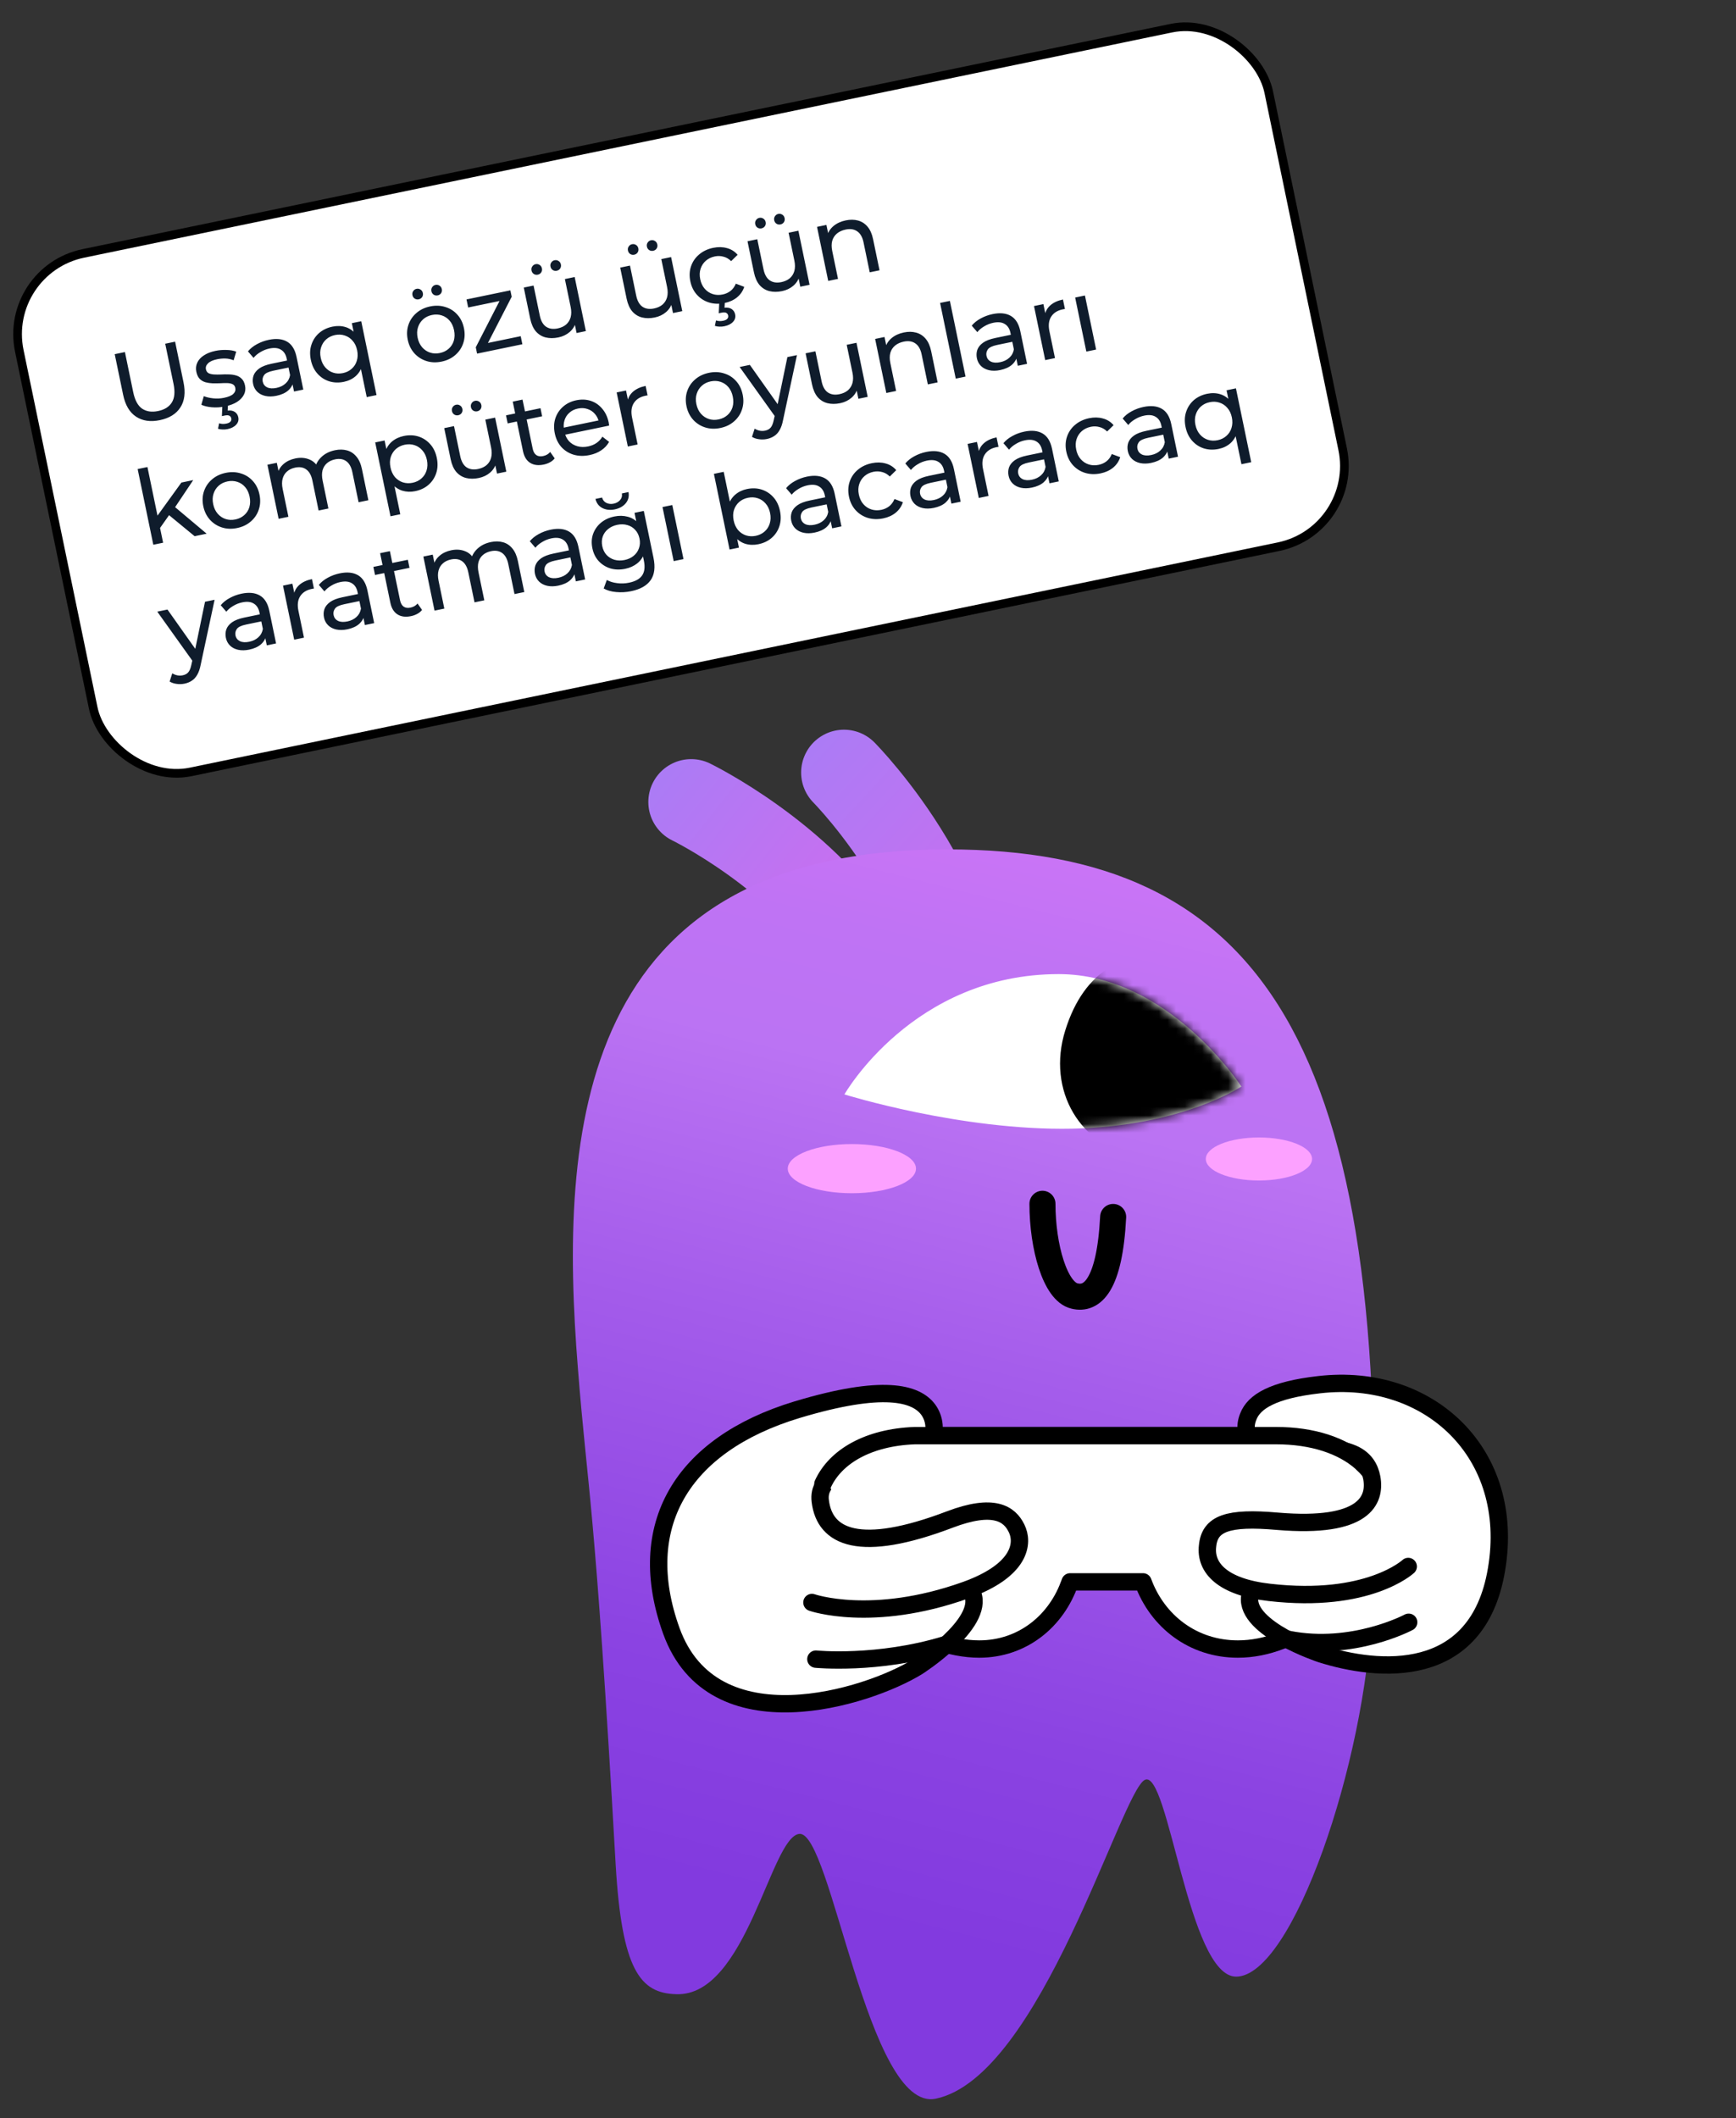 <?xml version="1.0" encoding="UTF-8"?> <svg xmlns="http://www.w3.org/2000/svg" width="200" height="244" viewBox="0 0 200 244" fill="none"><rect x="0" y="0" width="200" height="244" fill="#333333" stroke="none"/><g clip-path="url(#clip0_355_260)"><path d="M79.628 92.389C79.628 92.389 92.224 98.511 99.003 109.185" stroke="url(#paint0_linear_355_260)" stroke-width="9.872" stroke-miterlimit="10" stroke-linecap="round"></path><path d="M97.232 89C97.232 89 113.218 105.138 110.335 121.781" stroke="url(#paint1_linear_355_260)" stroke-width="9.872" stroke-miterlimit="10" stroke-linecap="round"></path><path d="M70.927 214.763C68.498 172.066 67.689 171.864 66.576 157.598C64.401 130.483 66.374 97.853 109.171 97.853C145.039 97.853 160.569 119.758 158.04 185.422C157.332 203.128 148.883 227.714 142.408 227.714C136.894 227.714 134.617 203.684 131.886 205.05C129.154 206.416 119.896 239.248 107.806 241.777C99.964 243.396 95.766 210.817 92.073 211.273C88.784 211.627 86.002 230.041 77.908 229.737C73.76 229.636 71.635 226.955 70.927 214.763Z" fill="url(#paint2_linear_355_260)"></path><path d="M128.243 140.196C127.838 148.087 125.815 149.807 123.791 149.302C121.565 148.796 120.098 143.636 120.098 138.678" stroke="black" stroke-width="3" stroke-miterlimit="10" stroke-linecap="round" stroke-linejoin="round"></path><path d="M143.015 125.171C143.015 125.171 136.236 129.774 123.488 130.027C110.74 130.28 97.283 126.081 97.283 126.081C97.283 126.081 105.175 112.22 121.97 112.22C134.668 112.22 143.015 125.171 143.015 125.171Z" fill="white"></path><mask id="mask0_355_260" style="mask-type:luminance" maskUnits="userSpaceOnUse" x="97" y="112" width="47" height="19"><path d="M143.015 125.171C143.015 125.171 136.236 129.774 123.488 130.027C110.74 130.28 97.283 126.081 97.283 126.081C97.283 126.081 103.708 112.22 121.97 112.22C134.668 112.22 143.015 125.171 143.015 125.171Z" fill="white"></path></mask><g mask="url(#mask0_355_260)"><path d="M122.729 118.696C120.554 125.626 124.449 132.203 131.38 133.366C138.361 134.53 143.217 131.798 145.393 124.817C147.568 117.886 143.673 111.31 136.742 110.146C129.811 108.983 124.904 111.714 122.729 118.696Z" fill="black"></path></g><path d="M145.039 135.997C148.419 135.997 151.16 134.887 151.16 133.518C151.16 132.149 148.419 131.039 145.039 131.039C141.658 131.039 138.917 132.149 138.917 133.518C138.917 134.887 141.658 135.997 145.039 135.997Z" fill="#FCA1FF"></path><path d="M98.143 137.464C102.222 137.464 105.529 136.196 105.529 134.631C105.529 133.066 102.222 131.798 98.143 131.798C94.064 131.798 90.757 133.066 90.757 134.631C90.757 136.196 94.064 137.464 98.143 137.464Z" fill="#FCA1FF"></path><path d="M147.012 165.389H105.377C96.878 165.692 92.275 171.055 94.956 177.682C97.738 184.461 105.225 189.975 111.751 189.975C116.709 189.975 120.655 186.788 122.223 182.235H130.621C132.29 186.788 136.388 189.975 141.548 189.975C148.276 189.975 155.966 184.461 158.748 177.682C161.48 170.903 156.219 165.389 147.012 165.389Z" fill="white"></path><path d="M147.012 165.389H105.377C96.878 165.692 92.275 171.055 94.956 177.682C97.738 184.461 106.288 189.975 112.814 189.975C117.771 189.975 121.717 186.788 123.285 182.235H131.683C133.353 186.788 137.45 189.975 142.61 189.975C149.339 189.975 155.966 184.461 158.748 177.682C161.48 170.903 156.219 165.389 147.012 165.389Z" stroke="black" stroke-width="2" stroke-miterlimit="10" stroke-linecap="round" stroke-linejoin="round"></path><path d="M112.055 183.601C113.421 187.091 105.732 191.998 105.732 191.998C99.914 195.59 82.157 201.155 77.351 187.901C73.001 175.861 78.464 166.451 91.82 162.404C101.735 159.419 105.529 160.482 106.946 162.404C108.413 164.428 107.704 168.222 102.443 168.576C97.435 168.93 94.147 170.144 94.501 172.926C95.007 177.125 99.054 178.997 109.425 175.051C114.483 173.129 116.305 174.393 117.114 176.063C117.923 177.682 117.721 180.869 111.246 183.196C100.47 187.041 93.54 184.612 93.54 184.612" fill="white"></path><path d="M112.055 183.601C113.421 187.091 105.732 191.998 105.732 191.998C99.914 195.59 82.157 201.155 77.351 187.901C73.001 175.861 78.464 166.451 91.82 162.404C101.735 159.419 105.529 160.482 106.946 162.404C108.413 164.428 107.704 168.222 102.443 168.576C97.435 168.93 94.147 170.144 94.501 172.926C95.007 177.125 99.054 178.997 109.425 175.051C114.483 173.129 116.305 174.393 117.114 176.063C117.923 177.682 117.721 180.869 111.246 183.196C100.47 187.041 93.54 184.612 93.54 184.612" stroke="black" stroke-width="2" stroke-miterlimit="10" stroke-linecap="round" stroke-linejoin="round"></path><path d="M93.995 191.138C93.995 191.138 101.078 191.846 108.919 189.469Z" fill="white"></path><path d="M93.995 191.138C93.995 191.138 101.078 191.846 108.919 189.469" stroke="black" stroke-width="2" stroke-miterlimit="10" stroke-linecap="round"></path><path d="M143.976 183.955C143.47 187.648 152.172 190.531 152.172 190.531C158.698 192.605 170.232 193.769 172.407 180.818C174.684 167.412 164.616 158.053 151.969 159.52C146.607 160.127 144.482 161.493 143.824 163.163C142.863 165.49 144.432 167.665 149.693 167.058C155.612 166.35 157.585 167.868 158.04 170.245C158.495 172.775 157.281 176.113 147.163 175.253C141.447 174.748 139.373 175.506 139.12 178.086C138.816 180.616 140.84 182.842 146.253 183.449C157.635 184.764 162.239 180.464 162.239 180.464" fill="white"></path><path d="M143.976 183.955C143.47 187.648 152.172 190.531 152.172 190.531C158.698 192.605 170.232 193.769 172.407 180.818C174.684 167.412 164.616 158.053 151.969 159.52C146.607 160.127 144.482 161.493 143.824 163.163C142.863 165.49 144.432 167.665 149.693 167.058C155.612 166.35 157.585 167.868 158.04 170.245C158.495 172.775 157.281 176.113 147.163 175.253C141.447 174.748 139.373 175.506 139.12 178.086C138.816 180.616 140.84 182.842 146.253 183.449C157.635 184.764 162.239 180.464 162.239 180.464" stroke="black" stroke-width="2" stroke-miterlimit="10" stroke-linecap="round" stroke-linejoin="round"></path><path d="M162.289 186.889C162.289 186.889 155.864 190.329 148.428 188.862Z" fill="white"></path><path d="M162.289 186.889C162.289 186.889 155.864 190.329 148.428 188.862" stroke="black" stroke-width="2" stroke-miterlimit="10" stroke-linecap="round"></path><path d="M156.219 168.019C154.043 166.4 150.856 165.389 146.961 165.389H105.377C100.925 165.54 97.536 167.109 95.715 169.486C95.563 169.689 95.411 169.891 95.31 170.093L96.271 173.382L111.245 170.093L156.219 170.953V168.019Z" fill="white"></path><path d="M156.826 168.475C154.65 166.552 151.261 165.389 147.012 165.389H105.377C100.065 165.591 96.271 167.766 94.804 170.953" stroke="black" stroke-width="2" stroke-miterlimit="10" stroke-linecap="round" stroke-linejoin="round"></path><rect x="0.298" y="31.12" width="147" height="61" rx="9.5" transform="rotate(-11.696 0.298 31.12)" fill="white"></rect><rect x="0.298" y="31.12" width="147" height="61" rx="9.5" transform="rotate(-11.696 0.298 31.12)" stroke="black"></rect><path d="M18.417 48.401C17.336 48.625 16.422 48.492 15.675 48.001C14.928 47.51 14.431 46.669 14.185 45.479L13.216 40.802L14.392 40.559L15.35 45.188C15.54 46.105 15.878 46.733 16.365 47.074C16.86 47.412 17.476 47.506 18.212 47.353C18.956 47.199 19.485 46.869 19.797 46.363C20.116 45.856 20.181 45.144 19.992 44.227L19.033 39.598L20.173 39.362L21.141 44.039C21.388 45.229 21.266 46.198 20.775 46.945C20.292 47.691 19.506 48.176 18.417 48.401ZM25.921 46.823C25.404 46.931 24.896 46.962 24.397 46.918C23.905 46.873 23.505 46.776 23.197 46.628L23.482 45.637C23.786 45.762 24.146 45.847 24.564 45.891C24.982 45.935 25.394 45.915 25.802 45.831C26.326 45.722 26.687 45.57 26.883 45.374C27.088 45.177 27.162 44.945 27.107 44.678C27.066 44.483 26.964 44.344 26.801 44.264C26.637 44.184 26.432 44.14 26.186 44.134C25.947 44.126 25.683 44.132 25.392 44.151C25.101 44.163 24.807 44.166 24.512 44.162C24.216 44.15 23.938 44.109 23.678 44.04C23.417 43.964 23.195 43.834 23.01 43.652C22.823 43.462 22.693 43.186 22.618 42.826C22.54 42.45 22.578 42.099 22.731 41.773C22.884 41.447 23.137 41.17 23.49 40.942C23.85 40.704 24.296 40.53 24.828 40.42C25.236 40.336 25.658 40.301 26.094 40.317C26.536 40.324 26.909 40.389 27.213 40.514L26.916 41.507C26.595 41.378 26.275 41.309 25.955 41.302C25.634 41.295 25.322 41.323 25.016 41.386C24.523 41.488 24.171 41.647 23.963 41.861C23.752 42.068 23.673 42.297 23.725 42.548C23.769 42.759 23.873 42.909 24.038 42.998C24.21 43.077 24.416 43.124 24.656 43.139C24.904 43.153 25.174 43.155 25.466 43.143C25.756 43.124 26.049 43.121 26.346 43.133C26.641 43.137 26.914 43.174 27.166 43.245C27.425 43.314 27.647 43.439 27.832 43.622C28.024 43.802 28.157 44.069 28.23 44.422C28.308 44.797 28.266 45.145 28.103 45.465C27.941 45.785 27.676 46.064 27.308 46.303C26.94 46.535 26.477 46.708 25.921 46.823ZM26.216 49.434C26.013 49.476 25.82 49.491 25.638 49.48C25.457 49.477 25.284 49.447 25.117 49.392L25.245 48.765C25.385 48.809 25.52 48.834 25.652 48.84C25.792 48.844 25.936 48.83 26.085 48.799C26.312 48.752 26.468 48.675 26.552 48.568C26.645 48.467 26.677 48.342 26.646 48.193C26.617 48.052 26.538 47.95 26.411 47.886C26.293 47.829 26.116 47.825 25.881 47.873L25.564 47.939L25.619 46.727L26.266 46.593L26.228 47.299C26.571 47.261 26.848 47.314 27.057 47.458C27.267 47.603 27.399 47.804 27.452 48.063C27.52 48.392 27.441 48.678 27.213 48.921C26.987 49.172 26.655 49.343 26.216 49.434ZM33.873 45.104L33.601 43.788L33.491 43.553L33.026 41.309C32.928 40.831 32.71 40.492 32.375 40.292C32.045 40.082 31.603 40.035 31.047 40.15C30.678 40.226 30.331 40.363 30.004 40.562C29.676 40.752 29.412 40.974 29.211 41.228L28.566 40.48C28.834 40.155 29.177 39.879 29.596 39.654C30.021 39.419 30.48 39.25 30.974 39.148C31.828 38.971 32.529 39.042 33.077 39.362C33.625 39.681 33.987 40.268 34.164 41.122L34.943 44.882L33.873 45.104ZM31.843 45.597C31.381 45.693 30.957 45.699 30.573 45.615C30.195 45.53 29.884 45.37 29.64 45.135C29.393 44.891 29.234 44.594 29.161 44.241C29.091 43.904 29.106 43.583 29.206 43.276C29.314 42.968 29.531 42.694 29.857 42.455C30.191 42.214 30.668 42.03 31.287 41.902L33.261 41.493L33.428 42.304L31.501 42.703C30.937 42.819 30.577 42.992 30.42 43.221C30.263 43.449 30.212 43.697 30.267 43.963C30.331 44.269 30.503 44.49 30.785 44.628C31.065 44.758 31.42 44.778 31.851 44.689C32.274 44.601 32.623 44.431 32.898 44.178C33.18 43.924 33.354 43.602 33.42 43.212L33.804 43.941C33.732 44.34 33.53 44.689 33.2 44.986C32.867 45.275 32.415 45.479 31.843 45.597ZM39.618 43.988C39.015 44.113 38.447 44.092 37.914 43.924C37.389 43.755 36.94 43.46 36.567 43.039C36.194 42.618 35.941 42.09 35.81 41.455C35.678 40.821 35.701 40.24 35.878 39.713C36.053 39.179 36.349 38.73 36.763 38.366C37.186 38.001 37.699 37.756 38.302 37.631C38.843 37.519 39.349 37.537 39.821 37.684C40.292 37.831 40.698 38.115 41.038 38.535C41.386 38.953 41.633 39.515 41.779 40.22C41.925 40.925 41.918 41.539 41.756 42.062C41.603 42.584 41.34 43.011 40.967 43.341C40.593 43.664 40.143 43.879 39.618 43.988ZM39.508 42.981C39.9 42.9 40.234 42.737 40.51 42.492C40.794 42.245 40.992 41.939 41.104 41.573C41.222 41.197 41.236 40.79 41.145 40.351C41.052 39.904 40.879 39.54 40.624 39.258C40.376 38.966 40.073 38.763 39.714 38.65C39.364 38.534 38.992 38.517 38.601 38.598C38.201 38.681 37.863 38.845 37.587 39.09C37.311 39.335 37.113 39.642 36.993 40.009C36.872 40.37 36.857 40.773 36.95 41.219C37.041 41.658 37.215 42.026 37.473 42.324C37.729 42.614 38.032 42.817 38.383 42.932C38.733 43.048 39.108 43.064 39.508 42.981ZM42.25 45.747L41.435 41.81L41.253 40.341L40.883 38.91L40.535 37.23L41.617 37.006L43.378 45.514L42.25 45.747ZM50.878 41.657C50.251 41.787 49.667 41.765 49.124 41.591C48.582 41.417 48.12 41.121 47.739 40.702C47.356 40.274 47.102 39.755 46.975 39.144C46.847 38.525 46.875 37.947 47.058 37.411C47.241 36.875 47.548 36.423 47.978 36.056C48.407 35.682 48.935 35.429 49.562 35.3C50.181 35.172 50.761 35.194 51.304 35.368C51.853 35.532 52.313 35.825 52.687 36.246C53.066 36.658 53.321 37.177 53.45 37.804C53.578 38.422 53.551 39 53.368 39.536C53.193 40.071 52.886 40.526 52.45 40.903C52.021 41.278 51.497 41.529 50.878 41.657ZM50.674 40.67C51.073 40.587 51.411 40.423 51.687 40.178C51.971 39.932 52.169 39.625 52.281 39.259C52.391 38.885 52.401 38.478 52.31 38.039C52.218 37.593 52.048 37.228 51.802 36.944C51.553 36.652 51.25 36.45 50.892 36.336C50.541 36.221 50.166 36.204 49.766 36.287C49.367 36.37 49.029 36.533 48.753 36.779C48.477 37.024 48.279 37.33 48.159 37.698C48.037 38.058 48.023 38.461 48.115 38.908C48.206 39.347 48.38 39.715 48.638 40.013C48.894 40.303 49.198 40.506 49.548 40.621C49.899 40.736 50.274 40.753 50.674 40.67ZM50.426 34.03C50.262 34.064 50.11 34.039 49.969 33.953C49.828 33.86 49.739 33.727 49.703 33.555C49.666 33.375 49.695 33.218 49.789 33.084C49.883 32.942 50.011 32.854 50.176 32.82C50.34 32.786 50.494 32.815 50.636 32.908C50.776 32.994 50.864 33.127 50.902 33.307C50.937 33.479 50.909 33.636 50.816 33.778C50.721 33.912 50.591 33.996 50.426 34.03ZM48.241 34.483C48.076 34.517 47.924 34.491 47.784 34.406C47.642 34.312 47.553 34.18 47.517 34.007C47.48 33.827 47.509 33.67 47.604 33.536C47.697 33.394 47.826 33.306 47.99 33.272C48.155 33.238 48.308 33.268 48.45 33.361C48.59 33.446 48.679 33.579 48.716 33.759C48.752 33.932 48.723 34.089 48.63 34.231C48.535 34.365 48.405 34.449 48.241 34.483ZM54.964 40.738L54.813 40.009L57.782 34.223L58.085 34.565L53.937 35.423L53.745 34.495L58.798 33.449L58.951 34.189L55.98 39.964L55.641 39.629L59.989 38.729L60.181 39.658L54.964 40.738ZM64.326 38.873C63.793 38.983 63.303 38.983 62.855 38.871C62.415 38.758 62.04 38.525 61.73 38.173C61.426 37.811 61.211 37.324 61.085 36.713L60.343 33.129L61.471 32.896L62.186 36.35C62.313 36.962 62.553 37.39 62.906 37.635C63.267 37.879 63.713 37.946 64.246 37.836C64.638 37.755 64.962 37.606 65.22 37.389C65.476 37.165 65.65 36.883 65.744 36.545C65.835 36.2 65.836 35.807 65.745 35.369L65.079 32.149L66.207 31.915L67.496 38.143L66.427 38.365L66.079 36.684L66.347 37.094C66.23 37.552 65.991 37.936 65.63 38.248C65.27 38.559 64.835 38.768 64.326 38.873ZM64.145 31.19C63.98 31.224 63.828 31.199 63.688 31.113C63.546 31.02 63.457 30.887 63.422 30.715C63.384 30.535 63.413 30.378 63.508 30.244C63.601 30.102 63.73 30.014 63.894 29.98C64.059 29.946 64.212 29.976 64.354 30.069C64.494 30.154 64.583 30.287 64.62 30.467C64.656 30.639 64.627 30.796 64.534 30.938C64.439 31.072 64.309 31.156 64.145 31.19ZM61.959 31.643C61.795 31.677 61.642 31.651 61.502 31.566C61.36 31.473 61.272 31.34 61.236 31.168C61.199 30.987 61.227 30.83 61.322 30.696C61.415 30.554 61.544 30.466 61.709 30.432C61.873 30.398 62.026 30.428 62.168 30.521C62.308 30.606 62.397 30.739 62.434 30.919C62.47 31.092 62.441 31.249 62.348 31.391C62.253 31.525 62.124 31.609 61.959 31.643ZM75.434 36.574C74.902 36.684 74.411 36.683 73.963 36.572C73.523 36.459 73.148 36.226 72.838 35.873C72.535 35.511 72.32 35.025 72.193 34.414L71.451 30.83L72.579 30.596L73.294 34.051C73.421 34.662 73.661 35.09 74.014 35.336C74.375 35.58 74.822 35.647 75.354 35.536C75.746 35.455 76.071 35.306 76.328 35.09C76.584 34.865 76.758 34.584 76.852 34.246C76.944 33.9 76.944 33.508 76.853 33.069L76.187 29.849L77.315 29.616L78.604 35.844L77.535 36.065L77.187 34.385L77.456 34.795C77.338 35.252 77.099 35.637 76.739 35.948C76.378 36.26 75.944 36.468 75.434 36.574ZM75.253 28.891C75.089 28.925 74.936 28.899 74.796 28.814C74.654 28.721 74.565 28.588 74.53 28.416C74.492 28.235 74.521 28.078 74.616 27.944C74.709 27.802 74.838 27.714 75.002 27.68C75.167 27.646 75.32 27.676 75.462 27.769C75.602 27.854 75.691 27.987 75.728 28.167C75.764 28.34 75.735 28.497 75.642 28.639C75.547 28.773 75.418 28.857 75.253 28.891ZM73.067 29.343C72.903 29.377 72.751 29.352 72.61 29.266C72.469 29.173 72.38 29.04 72.344 28.868C72.307 28.688 72.335 28.531 72.43 28.397C72.523 28.255 72.652 28.167 72.817 28.133C72.981 28.099 73.135 28.128 73.276 28.221C73.417 28.307 73.505 28.44 73.543 28.62C73.578 28.792 73.55 28.949 73.456 29.091C73.362 29.225 73.232 29.309 73.067 29.343ZM83.481 34.908C82.846 35.039 82.25 35.02 81.692 34.849C81.141 34.677 80.676 34.381 80.295 33.962C79.914 33.542 79.659 33.023 79.531 32.404C79.403 31.785 79.431 31.208 79.614 30.672C79.797 30.136 80.108 29.683 80.546 29.315C80.991 28.937 81.53 28.682 82.165 28.551C82.729 28.434 83.254 28.444 83.739 28.58C84.231 28.707 84.644 28.965 84.978 29.353L84.234 30.083C83.967 29.82 83.671 29.648 83.344 29.569C83.023 29.48 82.694 29.47 82.357 29.54C81.95 29.624 81.604 29.79 81.32 30.037C81.037 30.283 80.835 30.59 80.715 30.959C80.593 31.319 80.579 31.722 80.671 32.169C80.764 32.615 80.938 32.983 81.194 33.273C81.45 33.563 81.757 33.765 82.116 33.879C82.474 33.993 82.857 34.008 83.265 33.923C83.602 33.853 83.9 33.718 84.161 33.517C84.428 33.306 84.632 33.028 84.772 32.68L85.742 33.043C85.588 33.524 85.312 33.928 84.914 34.256C84.523 34.574 84.045 34.791 83.481 34.908ZM83.459 37.584C83.255 37.626 83.062 37.641 82.88 37.63C82.7 37.627 82.526 37.597 82.359 37.542L82.487 36.915C82.627 36.959 82.763 36.984 82.895 36.99C83.034 36.994 83.179 36.98 83.327 36.949C83.555 36.902 83.71 36.825 83.794 36.718C83.888 36.617 83.919 36.492 83.888 36.343C83.859 36.202 83.781 36.1 83.653 36.036C83.535 35.979 83.359 35.975 83.124 36.023L82.806 36.089L82.862 34.877L83.508 34.743L83.47 35.449C83.814 35.411 84.09 35.464 84.3 35.608C84.509 35.753 84.641 35.954 84.695 36.213C84.763 36.542 84.683 36.828 84.456 37.071C84.23 37.322 83.897 37.493 83.459 37.584ZM90.1 33.538C89.567 33.648 89.077 33.647 88.629 33.536C88.189 33.422 87.814 33.19 87.504 32.837C87.2 32.475 86.985 31.989 86.859 31.378L86.117 27.794L87.245 27.56L87.96 31.015C88.087 31.626 88.326 32.054 88.68 32.3C89.04 32.544 89.487 32.611 90.02 32.5C90.412 32.419 90.736 32.27 90.994 32.053C91.249 31.829 91.424 31.548 91.517 31.21C91.609 30.864 91.61 30.472 91.519 30.033L90.852 26.813L91.981 26.58L93.27 32.808L92.201 33.029L91.853 31.349L92.121 31.759C92.004 32.216 91.764 32.601 91.404 32.912C91.044 33.224 90.609 33.432 90.1 33.538ZM89.919 25.855C89.754 25.889 89.602 25.863 89.462 25.778C89.32 25.685 89.231 25.552 89.195 25.38C89.158 25.199 89.187 25.042 89.282 24.908C89.375 24.766 89.504 24.678 89.668 24.644C89.833 24.61 89.986 24.64 90.128 24.733C90.268 24.818 90.357 24.951 90.394 25.131C90.43 25.304 90.401 25.461 90.308 25.603C90.213 25.737 90.083 25.821 89.919 25.855ZM87.733 26.307C87.569 26.341 87.416 26.316 87.276 26.23C87.134 26.137 87.045 26.004 87.01 25.832C86.972 25.652 87.001 25.495 87.096 25.361C87.189 25.219 87.318 25.131 87.483 25.097C87.647 25.063 87.8 25.092 87.942 25.186C88.082 25.271 88.171 25.404 88.208 25.584C88.244 25.756 88.215 25.913 88.122 26.055C88.027 26.189 87.898 26.273 87.733 26.307ZM97.441 25.388C97.951 25.283 98.417 25.288 98.842 25.404C99.274 25.519 99.641 25.754 99.943 26.108C100.245 26.462 100.46 26.945 100.586 27.556L101.328 31.14L100.2 31.373L99.485 27.918C99.36 27.315 99.117 26.892 98.756 26.648C98.403 26.402 97.96 26.335 97.427 26.445C97.028 26.528 96.695 26.678 96.43 26.896C96.165 27.115 95.982 27.394 95.88 27.733C95.787 28.071 95.787 28.467 95.881 28.922L96.545 32.13L95.417 32.363L94.128 26.135L95.209 25.912L95.557 27.592L95.288 27.182C95.408 26.732 95.655 26.35 96.031 26.035C96.407 25.721 96.877 25.505 97.441 25.388ZM18.268 61.062L17.993 59.612L20.898 55.592L22.261 55.309L20.071 58.581L19.567 59.225L18.268 61.062ZM17.663 62.756L15.858 54.037L16.986 53.804L18.791 62.523L17.663 62.756ZM22.422 61.771L19.351 59.245L19.892 58.19L23.809 61.484L22.422 61.771ZM27.323 60.83C26.696 60.96 26.111 60.938 25.569 60.764C25.026 60.591 24.564 60.294 24.184 59.875C23.801 59.447 23.547 58.928 23.42 58.317C23.292 57.698 23.319 57.121 23.503 56.584C23.686 56.048 23.992 55.597 24.423 55.23C24.852 54.855 25.38 54.603 26.006 54.473C26.625 54.345 27.206 54.368 27.748 54.541C28.297 54.705 28.758 54.998 29.131 55.419C29.51 55.831 29.765 56.35 29.895 56.977C30.023 57.596 29.995 58.173 29.812 58.709C29.637 59.244 29.331 59.7 28.894 60.076C28.465 60.451 27.941 60.702 27.323 60.83ZM27.118 59.843C27.518 59.76 27.855 59.596 28.131 59.352C28.415 59.105 28.613 58.798 28.725 58.432C28.836 58.058 28.846 57.651 28.755 57.213C28.662 56.766 28.493 56.401 28.246 56.117C27.998 55.825 27.695 55.623 27.336 55.509C26.985 55.394 26.61 55.377 26.211 55.46C25.811 55.543 25.473 55.707 25.197 55.952C24.921 56.197 24.723 56.503 24.603 56.871C24.482 57.231 24.467 57.635 24.56 58.081C24.651 58.52 24.825 58.888 25.083 59.186C25.339 59.476 25.642 59.679 25.993 59.794C26.343 59.91 26.719 59.926 27.118 59.843ZM38.589 51.868C39.09 51.764 39.553 51.771 39.977 51.887C40.402 52.004 40.761 52.24 41.055 52.595C41.358 52.949 41.572 53.432 41.698 54.043L42.44 57.627L41.312 57.861L40.597 54.406C40.472 53.803 40.237 53.377 39.892 53.13C39.547 52.883 39.119 52.812 38.61 52.918C38.234 52.996 37.921 53.142 37.672 53.357C37.422 53.572 37.251 53.849 37.157 54.187C37.072 54.523 37.076 54.918 37.17 55.373L37.834 58.581L36.706 58.814L35.991 55.359C35.866 54.756 35.631 54.331 35.285 54.084C34.948 53.835 34.521 53.764 34.004 53.871C33.636 53.947 33.327 54.093 33.077 54.308C32.827 54.523 32.656 54.8 32.562 55.138C32.469 55.476 32.469 55.872 32.563 56.326L33.227 59.534L32.099 59.768L30.81 53.54L31.891 53.316L32.234 54.973L31.97 54.586C32.082 54.138 32.318 53.759 32.678 53.447C33.038 53.136 33.489 52.924 34.029 52.812C34.625 52.689 35.169 52.731 35.661 52.94C36.152 53.141 36.526 53.525 36.782 54.093L36.285 53.999C36.374 53.483 36.624 53.031 37.034 52.644C37.444 52.256 37.962 51.998 38.589 51.868ZM47.833 56.584C47.315 56.691 46.817 56.672 46.338 56.526C45.864 56.371 45.45 56.085 45.094 55.668C44.746 55.25 44.499 54.689 44.353 53.984C44.207 53.279 44.207 52.666 44.352 52.146C44.506 51.624 44.77 51.201 45.144 50.879C45.526 50.555 45.984 50.337 46.516 50.227C47.127 50.101 47.696 50.122 48.221 50.291C48.746 50.46 49.195 50.755 49.568 51.176C49.94 51.589 50.191 52.113 50.322 52.748C50.454 53.382 50.432 53.967 50.257 54.502C50.081 55.036 49.786 55.485 49.371 55.849C48.956 56.213 48.444 56.458 47.833 56.584ZM44.988 59.477L43.227 50.969L44.308 50.746L44.656 52.426L44.884 53.886L45.301 55.307L46.116 59.243L44.988 59.477ZM47.534 55.617C47.934 55.534 48.271 55.37 48.547 55.125C48.831 54.878 49.029 54.572 49.141 54.206C49.26 53.83 49.273 53.423 49.183 52.984C49.09 52.537 48.917 52.173 48.662 51.891C48.414 51.599 48.111 51.396 47.752 51.282C47.401 51.167 47.026 51.151 46.627 51.234C46.235 51.315 45.897 51.479 45.613 51.725C45.337 51.97 45.139 52.277 45.019 52.645C44.906 53.003 44.895 53.406 44.988 53.852C45.078 54.291 45.249 54.66 45.499 54.96C45.755 55.25 46.058 55.453 46.409 55.568C46.767 55.681 47.142 55.698 47.534 55.617ZM55.161 55.067C54.628 55.178 54.138 55.177 53.69 55.065C53.25 54.952 52.875 54.719 52.565 54.367C52.261 54.005 52.046 53.519 51.92 52.907L51.178 49.323L52.306 49.09L53.021 52.545C53.148 53.156 53.387 53.584 53.74 53.83C54.101 54.073 54.548 54.14 55.081 54.03C55.472 53.949 55.797 53.8 56.054 53.583C56.31 53.359 56.485 53.078 56.578 52.74C56.67 52.394 56.671 52.002 56.58 51.563L55.913 48.343L57.041 48.11L58.331 54.337L57.261 54.559L56.913 52.879L57.182 53.288C57.064 53.746 56.825 54.13 56.465 54.442C56.105 54.753 55.67 54.962 55.161 55.067ZM54.98 47.385C54.815 47.419 54.663 47.393 54.523 47.307C54.381 47.214 54.292 47.082 54.256 46.909C54.219 46.729 54.248 46.572 54.343 46.438C54.436 46.296 54.565 46.208 54.729 46.174C54.894 46.14 55.047 46.17 55.189 46.263C55.329 46.348 55.417 46.481 55.455 46.661C55.49 46.834 55.462 46.99 55.369 47.132C55.274 47.266 55.144 47.35 54.98 47.385ZM52.794 47.837C52.629 47.871 52.477 47.845 52.337 47.76C52.195 47.667 52.106 47.534 52.071 47.362C52.033 47.181 52.062 47.024 52.157 46.89C52.25 46.749 52.379 46.661 52.543 46.627C52.708 46.593 52.861 46.622 53.003 46.715C53.143 46.801 53.232 46.933 53.269 47.114C53.305 47.286 53.276 47.443 53.183 47.585C53.088 47.719 52.958 47.803 52.794 47.837ZM62.632 53.521C62.005 53.65 61.484 53.583 61.07 53.317C60.655 53.052 60.383 52.605 60.254 51.979L59.071 46.268L60.199 46.034L61.372 51.698C61.442 52.035 61.577 52.277 61.779 52.423C61.989 52.567 62.25 52.607 62.564 52.542C62.916 52.469 63.19 52.31 63.384 52.066L63.905 52.804C63.763 52.988 63.578 53.141 63.35 53.262C63.13 53.381 62.89 53.467 62.632 53.521ZM58.488 48.778L58.296 47.85L62.268 47.028L62.46 47.956L58.488 48.778ZM67.925 52.425C67.259 52.563 66.643 52.547 66.077 52.379C65.519 52.208 65.05 51.913 64.669 51.494C64.296 51.072 64.045 50.553 63.917 49.934C63.789 49.315 63.808 48.739 63.976 48.206C64.151 47.671 64.446 47.222 64.861 46.858C65.282 46.485 65.79 46.237 66.386 46.114C66.989 45.989 67.549 46.012 68.067 46.183C68.584 46.353 69.022 46.655 69.381 47.087C69.746 47.51 69.996 48.042 70.129 48.684C70.138 48.731 70.146 48.787 70.151 48.852C70.164 48.914 70.172 48.974 70.176 49.03L64.876 50.127L64.708 49.316L69.42 48.341L69.02 48.718C68.945 48.317 68.789 47.977 68.552 47.7C68.315 47.422 68.026 47.229 67.685 47.12C67.35 47.001 66.982 46.983 66.583 47.066C66.191 47.147 65.861 47.309 65.593 47.553C65.323 47.788 65.135 48.084 65.029 48.441C64.922 48.79 64.91 49.168 64.995 49.576L65.034 49.764C65.12 50.179 65.291 50.532 65.547 50.822C65.809 51.102 66.131 51.297 66.513 51.406C66.895 51.515 67.309 51.523 67.756 51.431C68.124 51.354 68.444 51.223 68.716 51.036C68.995 50.847 69.223 50.604 69.398 50.306L70.172 50.906C69.958 51.293 69.657 51.617 69.27 51.877C68.89 52.135 68.442 52.318 67.925 52.425ZM72.332 51.439L71.043 45.211L72.124 44.987L72.474 46.679L72.281 46.278C72.364 45.812 72.586 45.423 72.946 45.111C73.307 44.8 73.784 44.582 74.38 44.459L74.606 45.552C74.558 45.554 74.51 45.559 74.463 45.569C74.424 45.577 74.384 45.586 74.345 45.594C73.742 45.718 73.301 45.998 73.023 46.431C72.746 46.864 72.677 47.422 72.818 48.103L73.46 51.205L72.332 51.439ZM82.99 49.306C82.363 49.436 81.778 49.414 81.236 49.24C80.694 49.067 80.232 48.77 79.851 48.351C79.468 47.923 79.214 47.404 79.087 46.793C78.959 46.174 78.987 45.597 79.17 45.06C79.353 44.524 79.66 44.073 80.09 43.706C80.519 43.331 81.047 43.079 81.674 42.949C82.293 42.821 82.873 42.844 83.416 43.017C83.965 43.181 84.425 43.474 84.799 43.895C85.178 44.307 85.432 44.826 85.562 45.453C85.69 46.072 85.663 46.649 85.48 47.185C85.304 47.72 84.998 48.176 84.561 48.552C84.133 48.927 83.609 49.178 82.99 49.306ZM82.785 48.319C83.185 48.236 83.523 48.073 83.799 47.828C84.083 47.581 84.281 47.274 84.393 46.908C84.503 46.534 84.513 46.127 84.422 45.689C84.33 45.242 84.16 44.877 83.914 44.593C83.665 44.301 83.362 44.099 83.003 43.985C82.653 43.87 82.278 43.853 81.878 43.936C81.479 44.019 81.141 44.183 80.865 44.428C80.589 44.673 80.391 44.979 80.271 45.347C80.149 45.707 80.135 46.111 80.227 46.557C80.318 46.996 80.492 47.364 80.75 47.662C81.006 47.952 81.309 48.155 81.66 48.27C82.011 48.386 82.386 48.402 82.785 48.319ZM88.352 50.574C88.054 50.635 87.753 50.644 87.45 50.601C87.149 50.565 86.877 50.475 86.634 50.329L86.941 49.383C87.128 49.499 87.324 49.577 87.528 49.617C87.733 49.656 87.941 49.654 88.152 49.61C88.426 49.553 88.639 49.436 88.79 49.258C88.941 49.079 89.057 48.794 89.139 48.401L89.35 47.463L89.438 47.297L90.712 41.139L91.817 40.911L90.215 48.386C90.125 48.862 89.993 49.249 89.818 49.547C89.65 49.843 89.444 50.07 89.199 50.227C88.955 50.392 88.673 50.507 88.352 50.574ZM89.387 48.117L85.213 42.278L86.388 42.035L89.957 47.08L89.387 48.117ZM96.794 46.449C96.261 46.559 95.771 46.558 95.323 46.447C94.883 46.334 94.508 46.101 94.198 45.748C93.894 45.386 93.679 44.9 93.552 44.289L92.811 40.705L93.939 40.471L94.654 43.926C94.78 44.537 95.02 44.965 95.373 45.211C95.734 45.455 96.181 45.522 96.714 45.411C97.105 45.33 97.43 45.181 97.687 44.965C97.943 44.74 98.118 44.459 98.211 44.121C98.303 43.775 98.303 43.383 98.213 42.944L97.546 39.724L98.674 39.491L99.964 45.719L98.894 45.94L98.546 44.26L98.815 44.67C98.697 45.127 98.458 45.512 98.098 45.823C97.738 46.135 97.303 46.343 96.794 46.449ZM104.135 38.299C104.644 38.194 105.111 38.199 105.536 38.316C105.968 38.43 106.335 38.665 106.637 39.019C106.939 39.373 107.153 39.856 107.28 40.467L108.022 44.051L106.894 44.284L106.179 40.83C106.054 40.226 105.811 39.803 105.45 39.559C105.097 39.313 104.654 39.246 104.121 39.356C103.722 39.439 103.389 39.589 103.124 39.807C102.859 40.026 102.675 40.305 102.574 40.644C102.481 40.982 102.481 41.379 102.575 41.833L103.239 45.041L102.111 45.274L100.822 39.046L101.903 38.823L102.251 40.503L101.982 40.093C102.101 39.643 102.349 39.261 102.725 38.947C103.101 38.632 103.571 38.416 104.135 38.299ZM110.109 43.619L108.305 34.899L109.433 34.666L111.238 43.385L110.109 43.619ZM117.258 42.139L116.985 40.823L116.875 40.588L116.411 38.344C116.312 37.866 116.094 37.527 115.759 37.327C115.43 37.117 114.987 37.07 114.431 37.185C114.062 37.261 113.715 37.398 113.388 37.597C113.06 37.787 112.796 38.01 112.595 38.264L111.95 37.515C112.218 37.19 112.561 36.914 112.98 36.689C113.405 36.454 113.864 36.285 114.358 36.183C115.212 36.006 115.913 36.078 116.461 36.397C117.009 36.717 117.372 37.303 117.548 38.157L118.327 41.917L117.258 42.139ZM115.227 42.633C114.765 42.728 114.342 42.734 113.957 42.651C113.58 42.565 113.269 42.405 113.024 42.17C112.777 41.927 112.618 41.629 112.545 41.276C112.475 40.939 112.49 40.618 112.59 40.311C112.698 40.003 112.915 39.729 113.241 39.49C113.575 39.249 114.052 39.065 114.671 38.937L116.645 38.528L116.813 39.339L114.886 39.738C114.321 39.855 113.961 40.027 113.804 40.256C113.647 40.484 113.596 40.732 113.651 40.998C113.715 41.304 113.887 41.525 114.169 41.663C114.449 41.793 114.805 41.813 115.235 41.724C115.658 41.636 116.007 41.466 116.282 41.213C116.564 40.959 116.738 40.637 116.805 40.247L117.188 40.977C117.116 41.376 116.914 41.724 116.584 42.021C116.251 42.31 115.799 42.514 115.227 42.633ZM120.414 41.485L119.125 35.257L120.206 35.033L120.557 36.726L120.363 36.325C120.446 35.858 120.668 35.469 121.028 35.157C121.389 34.846 121.867 34.629 122.462 34.505L122.688 35.598C122.64 35.6 122.592 35.606 122.545 35.616C122.506 35.624 122.466 35.632 122.427 35.64C121.824 35.765 121.383 36.044 121.106 36.477C120.828 36.91 120.759 37.468 120.9 38.15L121.543 41.252L120.414 41.485ZM125.154 40.504L123.865 34.276L124.993 34.043L126.282 40.271L125.154 40.504ZM21.258 78.76C20.96 78.821 20.66 78.831 20.357 78.787C20.055 78.751 19.784 78.661 19.541 78.515L19.848 77.569C20.035 77.685 20.231 77.763 20.435 77.803C20.639 77.842 20.847 77.84 21.059 77.796C21.333 77.739 21.546 77.622 21.697 77.444C21.847 77.265 21.964 76.98 22.046 76.587L22.256 75.649L22.345 75.484L23.619 69.325L24.723 69.097L23.122 76.573C23.032 77.049 22.9 77.436 22.724 77.733C22.557 78.029 22.351 78.256 22.105 78.413C21.862 78.578 21.579 78.693 21.258 78.76ZM22.294 76.303L18.119 70.464L19.294 70.221L22.863 75.266L22.294 76.303ZM30.736 74.347L30.464 73.031L30.354 72.796L29.889 70.552C29.79 70.074 29.573 69.735 29.238 69.535C28.908 69.325 28.466 69.278 27.909 69.393C27.541 69.469 27.194 69.606 26.867 69.805C26.539 69.995 26.275 70.218 26.074 70.472L25.429 69.723C25.696 69.398 26.04 69.122 26.459 68.897C26.884 68.662 27.343 68.493 27.837 68.391C28.691 68.214 29.392 68.285 29.94 68.605C30.488 68.924 30.85 69.511 31.027 70.365L31.806 74.125L30.736 74.347ZM28.706 74.841C28.244 74.936 27.82 74.942 27.436 74.859C27.058 74.773 26.747 74.613 26.503 74.378C26.256 74.135 26.096 73.837 26.024 73.484C25.954 73.147 25.969 72.826 26.069 72.519C26.177 72.211 26.394 71.937 26.72 71.698C27.054 71.457 27.531 71.273 28.149 71.145L30.124 70.736L30.291 71.547L28.364 71.946C27.8 72.062 27.44 72.235 27.283 72.464C27.126 72.692 27.075 72.94 27.13 73.206C27.193 73.512 27.366 73.733 27.648 73.871C27.928 74.001 28.283 74.021 28.714 73.932C29.137 73.844 29.486 73.674 29.76 73.421C30.043 73.167 30.217 72.845 30.283 72.455L30.667 73.185C30.595 73.584 30.393 73.932 30.062 74.229C29.73 74.518 29.278 74.722 28.706 74.841ZM33.893 73.693L32.604 67.465L33.685 67.242L34.035 68.934L33.842 68.532C33.925 68.066 34.147 67.677 34.507 67.365C34.867 67.054 35.345 66.837 35.941 66.713L36.167 67.806C36.118 67.808 36.071 67.814 36.024 67.823C35.984 67.832 35.945 67.84 35.906 67.848C35.303 67.973 34.862 68.252 34.584 68.685C34.306 69.118 34.238 69.676 34.379 70.358L35.021 73.46L33.893 73.693ZM42.04 72.007L41.767 70.691L41.657 70.456L41.193 68.212C41.094 67.734 40.877 67.395 40.541 67.195C40.212 66.985 39.769 66.938 39.213 67.053C38.844 67.129 38.497 67.266 38.17 67.465C37.842 67.655 37.578 67.878 37.377 68.132L36.732 67.383C37 67.058 37.343 66.782 37.762 66.557C38.187 66.322 38.647 66.153 39.14 66.051C39.994 65.874 40.695 65.946 41.243 66.265C41.791 66.585 42.154 67.171 42.331 68.025L43.109 71.785L42.04 72.007ZM40.01 72.501C39.547 72.596 39.124 72.602 38.739 72.519C38.362 72.433 38.051 72.273 37.806 72.038C37.559 71.795 37.4 71.497 37.327 71.144C37.257 70.807 37.272 70.486 37.372 70.179C37.48 69.871 37.697 69.597 38.023 69.358C38.357 69.117 38.834 68.933 39.453 68.805L41.427 68.396L41.595 69.207L39.668 69.606C39.104 69.723 38.743 69.895 38.586 70.124C38.429 70.352 38.378 70.6 38.434 70.866C38.497 71.172 38.669 71.393 38.951 71.531C39.231 71.661 39.587 71.681 40.017 71.592C40.441 71.504 40.789 71.334 41.064 71.081C41.346 70.827 41.52 70.505 41.587 70.115L41.971 70.845C41.898 71.244 41.696 71.592 41.366 71.889C41.033 72.178 40.581 72.382 40.01 72.501ZM47.35 70.981C46.723 71.111 46.203 71.043 45.788 70.777C45.374 70.512 45.102 70.066 44.972 69.439L43.79 63.728L44.918 63.495L46.09 69.159C46.16 69.495 46.296 69.737 46.498 69.883C46.707 70.028 46.969 70.067 47.282 70.002C47.635 69.93 47.908 69.771 48.102 69.526L48.623 70.264C48.481 70.449 48.296 70.601 48.068 70.722C47.848 70.841 47.608 70.928 47.35 70.981ZM43.206 66.239L43.014 65.31L46.986 64.488L47.178 65.416L43.206 66.239ZM56.551 62.447C57.053 62.343 57.516 62.349 57.94 62.465C58.365 62.582 58.724 62.818 59.018 63.174C59.32 63.528 59.534 64.01 59.661 64.621L60.403 68.205L59.275 68.439L58.56 64.984C58.435 64.381 58.2 63.956 57.854 63.709C57.509 63.462 57.082 63.391 56.573 63.496C56.197 63.574 55.884 63.72 55.634 63.935C55.385 64.15 55.213 64.427 55.12 64.765C55.034 65.101 55.038 65.497 55.132 65.951L55.797 69.159L54.668 69.392L53.953 65.938C53.828 65.335 53.593 64.909 53.248 64.662C52.911 64.413 52.483 64.343 51.966 64.45C51.598 64.526 51.289 64.671 51.04 64.886C50.79 65.102 50.619 65.378 50.525 65.716C50.432 66.054 50.432 66.45 50.526 66.904L51.19 70.112L50.062 70.346L48.773 64.118L49.854 63.894L50.197 65.551L49.933 65.165C50.045 64.717 50.281 64.337 50.641 64.025C51.001 63.714 51.452 63.502 51.992 63.39C52.587 63.267 53.132 63.31 53.624 63.518C54.115 63.719 54.489 64.103 54.745 64.671L54.248 64.578C54.337 64.061 54.586 63.609 54.996 63.222C55.406 62.835 55.925 62.576 56.551 62.447ZM66.345 66.975L66.072 65.659L65.962 65.425L65.498 63.18C65.399 62.702 65.181 62.363 64.846 62.163C64.517 61.954 64.074 61.906 63.518 62.022C63.15 62.098 62.802 62.235 62.475 62.433C62.147 62.624 61.883 62.846 61.682 63.1L61.037 62.351C61.305 62.026 61.648 61.751 62.067 61.525C62.492 61.29 62.952 61.122 63.445 61.02C64.299 60.843 65 60.914 65.548 61.234C66.096 61.553 66.459 62.14 66.635 62.994L67.414 66.754L66.345 66.975ZM64.314 67.469C63.852 67.565 63.429 67.571 63.044 67.487C62.667 67.402 62.356 67.242 62.111 67.006C61.864 66.763 61.705 66.465 61.632 66.113C61.562 65.776 61.577 65.454 61.677 65.148C61.785 64.839 62.002 64.566 62.328 64.326C62.662 64.086 63.139 63.901 63.758 63.773L65.732 63.365L65.9 64.175L63.973 64.574C63.409 64.691 63.048 64.864 62.891 65.092C62.734 65.321 62.683 65.568 62.739 65.835C62.802 66.14 62.974 66.362 63.256 66.5C63.536 66.629 63.892 66.65 64.323 66.561C64.746 66.473 65.094 66.303 65.369 66.05C65.651 65.796 65.825 65.473 65.892 65.084L66.275 65.813C66.203 66.212 66.001 66.56 65.671 66.858C65.338 67.147 64.886 67.351 64.314 67.469ZM72.714 68.108C72.142 68.226 71.569 68.259 70.995 68.206C70.429 68.16 69.948 68.023 69.549 67.795L69.91 66.813C70.251 67.004 70.648 67.126 71.101 67.18C71.554 67.241 72.012 67.224 72.475 67.128C73.211 66.975 73.716 66.691 73.989 66.275C74.263 65.859 74.326 65.299 74.18 64.594L73.908 63.277L73.77 62.019L73.453 60.786L73.101 59.082L74.17 58.861L75.284 64.242C75.511 65.339 75.404 66.203 74.963 66.833C74.521 67.464 73.772 67.889 72.714 68.108ZM72.033 65.528C71.43 65.653 70.864 65.64 70.334 65.488C69.81 65.327 69.36 65.048 68.984 64.652C68.616 64.254 68.37 63.758 68.247 63.163C68.122 62.559 68.151 62.006 68.332 61.503C68.52 60.99 68.823 60.56 69.242 60.212C69.668 59.862 70.182 59.625 70.785 59.5C71.318 59.39 71.826 59.399 72.311 59.527C72.793 59.648 73.21 59.905 73.561 60.298C73.919 60.689 74.169 61.226 74.311 61.907C74.45 62.581 74.433 63.169 74.259 63.67C74.093 64.17 73.814 64.579 73.422 64.897C73.029 65.208 72.566 65.418 72.033 65.528ZM71.958 64.514C72.373 64.428 72.724 64.266 73.009 64.027C73.295 63.788 73.496 63.498 73.613 63.155C73.738 62.81 73.759 62.438 73.676 62.039C73.593 61.639 73.426 61.306 73.175 61.039C72.931 60.771 72.632 60.588 72.277 60.49C71.92 60.384 71.534 60.374 71.119 60.46C70.704 60.546 70.349 60.709 70.056 60.95C69.769 61.181 69.563 61.469 69.438 61.813C69.321 62.156 69.304 62.527 69.387 62.927C69.47 63.326 69.633 63.66 69.876 63.928C70.127 64.195 70.431 64.381 70.788 64.487C71.153 64.591 71.543 64.6 71.958 64.514ZM70.836 58.681C70.303 58.791 69.828 58.742 69.409 58.535C68.989 58.32 68.72 57.967 68.602 57.477L69.366 57.319C69.441 57.605 69.607 57.812 69.862 57.939C70.115 58.058 70.394 58.086 70.7 58.023C71.005 57.959 71.251 57.823 71.436 57.613C71.628 57.393 71.697 57.138 71.645 56.846L72.409 56.688C72.496 57.185 72.389 57.616 72.088 57.98C71.786 58.337 71.369 58.57 70.836 58.681ZM77.615 64.642L76.325 58.414L77.453 58.181L78.743 64.409L77.615 64.642ZM87.369 62.697C86.836 62.807 86.33 62.789 85.851 62.643C85.377 62.488 84.967 62.201 84.619 61.783C84.278 61.363 84.035 60.801 83.889 60.096C83.744 59.391 83.747 58.777 83.901 58.255C84.062 57.732 84.33 57.309 84.704 56.986C85.086 56.662 85.536 56.446 86.053 56.339C86.664 56.213 87.232 56.234 87.757 56.403C88.282 56.572 88.732 56.867 89.105 57.288C89.476 57.702 89.728 58.226 89.859 58.86C89.99 59.495 89.968 60.079 89.793 60.614C89.618 61.148 89.323 61.598 88.908 61.961C88.493 62.325 87.98 62.57 87.369 62.697ZM84.052 63.31L82.247 54.59L83.376 54.357L84.234 58.505L84.416 59.975L84.786 61.405L85.133 63.086L84.052 63.31ZM87.071 61.729C87.47 61.646 87.808 61.482 88.084 61.237C88.368 60.991 88.566 60.684 88.678 60.318C88.796 59.942 88.81 59.535 88.719 59.096C88.627 58.65 88.453 58.285 88.199 58.003C87.95 57.711 87.647 57.508 87.288 57.395C86.938 57.279 86.563 57.263 86.163 57.346C85.772 57.427 85.434 57.591 85.15 57.837C84.874 58.083 84.676 58.389 84.556 58.757C84.442 59.115 84.432 59.518 84.524 59.965C84.615 60.403 84.785 60.772 85.035 61.072C85.291 61.362 85.595 61.565 85.945 61.68C86.304 61.794 86.679 61.81 87.071 61.729ZM95.871 60.863L95.598 59.547L95.489 59.312L95.024 57.068C94.925 56.59 94.708 56.251 94.372 56.051C94.043 55.841 93.6 55.794 93.044 55.909C92.676 55.985 92.328 56.123 92.002 56.321C91.674 56.511 91.409 56.734 91.209 56.988L90.563 56.239C90.831 55.914 91.174 55.639 91.593 55.413C92.018 55.178 92.478 55.009 92.971 54.907C93.825 54.73 94.526 54.802 95.074 55.121C95.623 55.441 95.985 56.028 96.162 56.881L96.94 60.642L95.871 60.863ZM93.841 61.357C93.379 61.453 92.955 61.458 92.57 61.375C92.193 61.289 91.882 61.129 91.637 60.894C91.391 60.651 91.231 60.353 91.158 60C91.088 59.664 91.103 59.342 91.203 59.035C91.311 58.727 91.528 58.453 91.855 58.214C92.189 57.973 92.665 57.789 93.284 57.661L95.258 57.252L95.426 58.063L93.499 58.462C92.935 58.579 92.574 58.751 92.417 58.98C92.26 59.209 92.21 59.456 92.265 59.722C92.328 60.028 92.501 60.249 92.782 60.387C93.062 60.517 93.418 60.538 93.849 60.448C94.272 60.361 94.621 60.191 94.895 59.938C95.177 59.683 95.352 59.361 95.418 58.971L95.802 59.701C95.729 60.1 95.528 60.448 95.197 60.745C94.865 61.035 94.413 61.238 93.841 61.357ZM101.757 59.718C101.122 59.849 100.526 59.83 99.968 59.66C99.418 59.487 98.952 59.192 98.571 58.772C98.19 58.353 97.936 57.834 97.807 57.215C97.679 56.596 97.707 56.018 97.89 55.482C98.073 54.946 98.384 54.493 98.822 54.125C99.267 53.747 99.806 53.492 100.441 53.361C101.005 53.244 101.53 53.254 102.015 53.39C102.507 53.517 102.92 53.775 103.254 54.163L102.51 54.893C102.243 54.63 101.947 54.458 101.62 54.379C101.299 54.29 100.97 54.281 100.633 54.35C100.226 54.435 99.88 54.6 99.597 54.847C99.313 55.093 99.111 55.401 98.991 55.769C98.869 56.129 98.855 56.532 98.947 56.979C99.04 57.425 99.214 57.794 99.47 58.084C99.726 58.374 100.033 58.576 100.392 58.689C100.75 58.803 101.133 58.818 101.541 58.733C101.878 58.664 102.176 58.528 102.437 58.327C102.704 58.117 102.908 57.838 103.048 57.49L104.018 57.853C103.864 58.334 103.588 58.738 103.19 59.066C102.799 59.384 102.321 59.601 101.757 59.718ZM109.607 58.019L109.335 56.703L109.225 56.469L108.76 54.224C108.661 53.746 108.444 53.407 108.108 53.207C107.779 52.998 107.336 52.95 106.78 53.066C106.412 53.142 106.064 53.279 105.738 53.477C105.41 53.668 105.145 53.89 104.945 54.144L104.299 53.395C104.567 53.07 104.91 52.795 105.329 52.569C105.755 52.334 106.214 52.166 106.707 52.064C107.561 51.887 108.262 51.958 108.81 52.278C109.359 52.597 109.721 53.184 109.898 54.038L110.676 57.798L109.607 58.019ZM107.577 58.513C107.115 58.609 106.691 58.615 106.306 58.531C105.929 58.446 105.618 58.286 105.373 58.05C105.127 57.807 104.967 57.509 104.894 57.157C104.825 56.82 104.84 56.498 104.94 56.192C105.047 55.883 105.264 55.61 105.591 55.371C105.925 55.13 106.401 54.946 107.02 54.817L108.994 54.409L109.162 55.219L107.235 55.618C106.671 55.735 106.31 55.908 106.154 56.136C105.997 56.365 105.946 56.612 106.001 56.879C106.064 57.184 106.237 57.406 106.518 57.544C106.799 57.674 107.154 57.694 107.585 57.605C108.008 57.517 108.357 57.347 108.631 57.094C108.913 56.84 109.088 56.517 109.154 56.128L109.538 56.857C109.465 57.256 109.264 57.604 108.933 57.902C108.601 58.191 108.149 58.395 107.577 58.513ZM112.764 57.366L111.475 51.138L112.556 50.914L112.906 52.606L112.713 52.205C112.796 51.739 113.018 51.35 113.378 51.038C113.738 50.727 114.216 50.509 114.811 50.386L115.038 51.479C114.989 51.481 114.941 51.486 114.894 51.496C114.855 51.504 114.816 51.512 114.777 51.52C114.174 51.645 113.733 51.925 113.455 52.358C113.177 52.791 113.109 53.349 113.25 54.03L113.892 57.132L112.764 57.366ZM120.91 55.679L120.638 54.363L120.528 54.129L120.063 51.884C119.964 51.407 119.747 51.068 119.412 50.867C119.082 50.658 118.64 50.611 118.083 50.726C117.715 50.802 117.368 50.939 117.041 51.138C116.713 51.328 116.449 51.55 116.248 51.804L115.603 51.055C115.87 50.73 116.214 50.455 116.633 50.23C117.058 49.994 117.517 49.826 118.011 49.724C118.865 49.547 119.566 49.618 120.114 49.938C120.662 50.257 121.024 50.844 121.201 51.698L121.98 55.458L120.91 55.679ZM118.88 56.173C118.418 56.269 117.994 56.275 117.609 56.191C117.232 56.106 116.921 55.946 116.677 55.71C116.43 55.467 116.271 55.169 116.198 54.817C116.128 54.48 116.143 54.158 116.243 53.852C116.351 53.544 116.568 53.27 116.894 53.031C117.228 52.79 117.705 52.605 118.323 52.477L120.298 52.069L120.465 52.88L118.538 53.279C117.974 53.395 117.614 53.568 117.457 53.797C117.3 54.025 117.249 54.273 117.304 54.539C117.367 54.844 117.54 55.066 117.822 55.204C118.102 55.334 118.457 55.354 118.888 55.265C119.311 55.177 119.66 55.007 119.934 54.754C120.217 54.5 120.391 54.178 120.457 53.788L120.841 54.517C120.769 54.916 120.567 55.264 120.236 55.562C119.904 55.851 119.452 56.055 118.88 56.173ZM126.796 54.535C126.162 54.666 125.565 54.646 125.007 54.476C124.457 54.304 123.991 54.008 123.61 53.589C123.229 53.169 122.975 52.65 122.847 52.031C122.719 51.412 122.746 50.835 122.929 50.298C123.112 49.762 123.423 49.31 123.861 48.941C124.306 48.563 124.846 48.309 125.48 48.177C126.044 48.061 126.569 48.07 127.055 48.207C127.547 48.334 127.96 48.591 128.293 48.98L127.55 49.71C127.283 49.446 126.986 49.275 126.659 49.196C126.338 49.107 126.01 49.097 125.673 49.167C125.265 49.251 124.92 49.417 124.636 49.663C124.352 49.91 124.15 50.217 124.03 50.585C123.909 50.945 123.894 51.349 123.987 51.795C124.079 52.242 124.253 52.61 124.509 52.9C124.766 53.19 125.073 53.392 125.431 53.506C125.79 53.62 126.173 53.634 126.58 53.55C126.917 53.48 127.216 53.345 127.476 53.144C127.743 52.933 127.947 52.654 128.087 52.306L129.057 52.669C128.903 53.151 128.628 53.555 128.23 53.882C127.838 54.2 127.36 54.418 126.796 54.535ZM134.646 52.836L134.374 51.52L134.264 51.285L133.799 49.041C133.701 48.563 133.483 48.224 133.148 48.024C132.818 47.814 132.376 47.767 131.819 47.882C131.451 47.958 131.104 48.096 130.777 48.294C130.449 48.484 130.185 48.707 129.984 48.961L129.339 48.212C129.606 47.887 129.95 47.611 130.369 47.386C130.794 47.151 131.253 46.982 131.747 46.88C132.601 46.703 133.302 46.775 133.85 47.094C134.398 47.414 134.761 48 134.937 48.854L135.716 52.614L134.646 52.836ZM132.616 53.33C132.154 53.425 131.731 53.431 131.346 53.348C130.968 53.262 130.658 53.102 130.413 52.867C130.166 52.624 130.007 52.326 129.934 51.973C129.864 51.636 129.879 51.315 129.979 51.008C130.087 50.7 130.304 50.426 130.63 50.187C130.964 49.946 131.441 49.762 132.06 49.634L134.034 49.225L134.202 50.036L132.274 50.435C131.71 50.552 131.35 50.724 131.193 50.953C131.036 51.181 130.985 51.429 131.04 51.695C131.104 52.001 131.276 52.222 131.558 52.36C131.838 52.49 132.193 52.51 132.624 52.421C133.047 52.334 133.396 52.163 133.671 51.91C133.953 51.656 134.127 51.334 134.194 50.944L134.577 51.674C134.505 52.073 134.303 52.421 133.973 52.718C133.64 53.007 133.188 53.211 132.616 53.33ZM140.391 51.72C139.788 51.845 139.22 51.824 138.687 51.656C138.162 51.487 137.713 51.192 137.34 50.771C136.966 50.35 136.714 49.822 136.583 49.188C136.452 48.553 136.474 47.972 136.651 47.446C136.826 46.911 137.122 46.462 137.536 46.098C137.959 45.733 138.472 45.488 139.075 45.363C139.616 45.251 140.122 45.269 140.594 45.416C141.065 45.564 141.471 45.847 141.811 46.267C142.159 46.685 142.406 47.247 142.552 47.952C142.698 48.657 142.691 49.271 142.529 49.795C142.376 50.317 142.113 50.743 141.74 51.073C141.366 51.396 140.916 51.611 140.391 51.72ZM140.281 50.714C140.673 50.633 141.007 50.469 141.283 50.224C141.567 49.978 141.765 49.671 141.877 49.305C141.995 48.929 142.009 48.522 141.918 48.083C141.825 47.637 141.652 47.272 141.397 46.99C141.149 46.698 140.846 46.496 140.487 46.382C140.137 46.267 139.765 46.249 139.374 46.331C138.974 46.413 138.636 46.577 138.36 46.822C138.084 47.067 137.886 47.374 137.766 47.742C137.645 48.102 137.63 48.505 137.723 48.952C137.814 49.39 137.988 49.759 138.246 50.057C138.502 50.347 138.805 50.549 139.156 50.665C139.506 50.78 139.881 50.796 140.281 50.714ZM143.023 53.479L142.208 49.543L142.026 48.073L141.656 46.642L141.308 44.962L142.389 44.738L144.151 53.246L143.023 53.479Z" fill="#0F1C2C"></path></g><defs><linearGradient id="paint0_linear_355_260" x1="102.943" y1="111.194" x2="76.334" y2="90.006" gradientUnits="userSpaceOnUse"><stop offset="0.2" stop-color="#CC6DEF"></stop><stop offset="1" stop-color="#AC7BF5"></stop></linearGradient><linearGradient id="paint1_linear_355_260" x1="118.135" y1="119.114" x2="88.559" y2="91.858" gradientUnits="userSpaceOnUse"><stop offset="0.2" stop-color="#CC6DEF"></stop><stop offset="1" stop-color="#AC7BF5"></stop></linearGradient><linearGradient id="paint2_linear_355_260" x1="135.095" y1="72.002" x2="97.476" y2="220.805" gradientUnits="userSpaceOnUse"><stop stop-color="#FA76FF"></stop><stop offset="0.006" stop-color="#F876FF"></stop><stop offset="0.095" stop-color="#DD75FA"></stop><stop offset="0.186" stop-color="#CA74F6"></stop><stop offset="0.279" stop-color="#BF73F4"></stop><stop offset="0.377" stop-color="#BB73F3"></stop><stop offset="0.571" stop-color="#A55DEB"></stop><stop offset="0.838" stop-color="#8B43E2"></stop><stop offset="1" stop-color="#823ADF"></stop></linearGradient><clipPath id="clip0_355_260"><rect width="200" height="244" fill="white"></rect></clipPath></defs></svg> 
